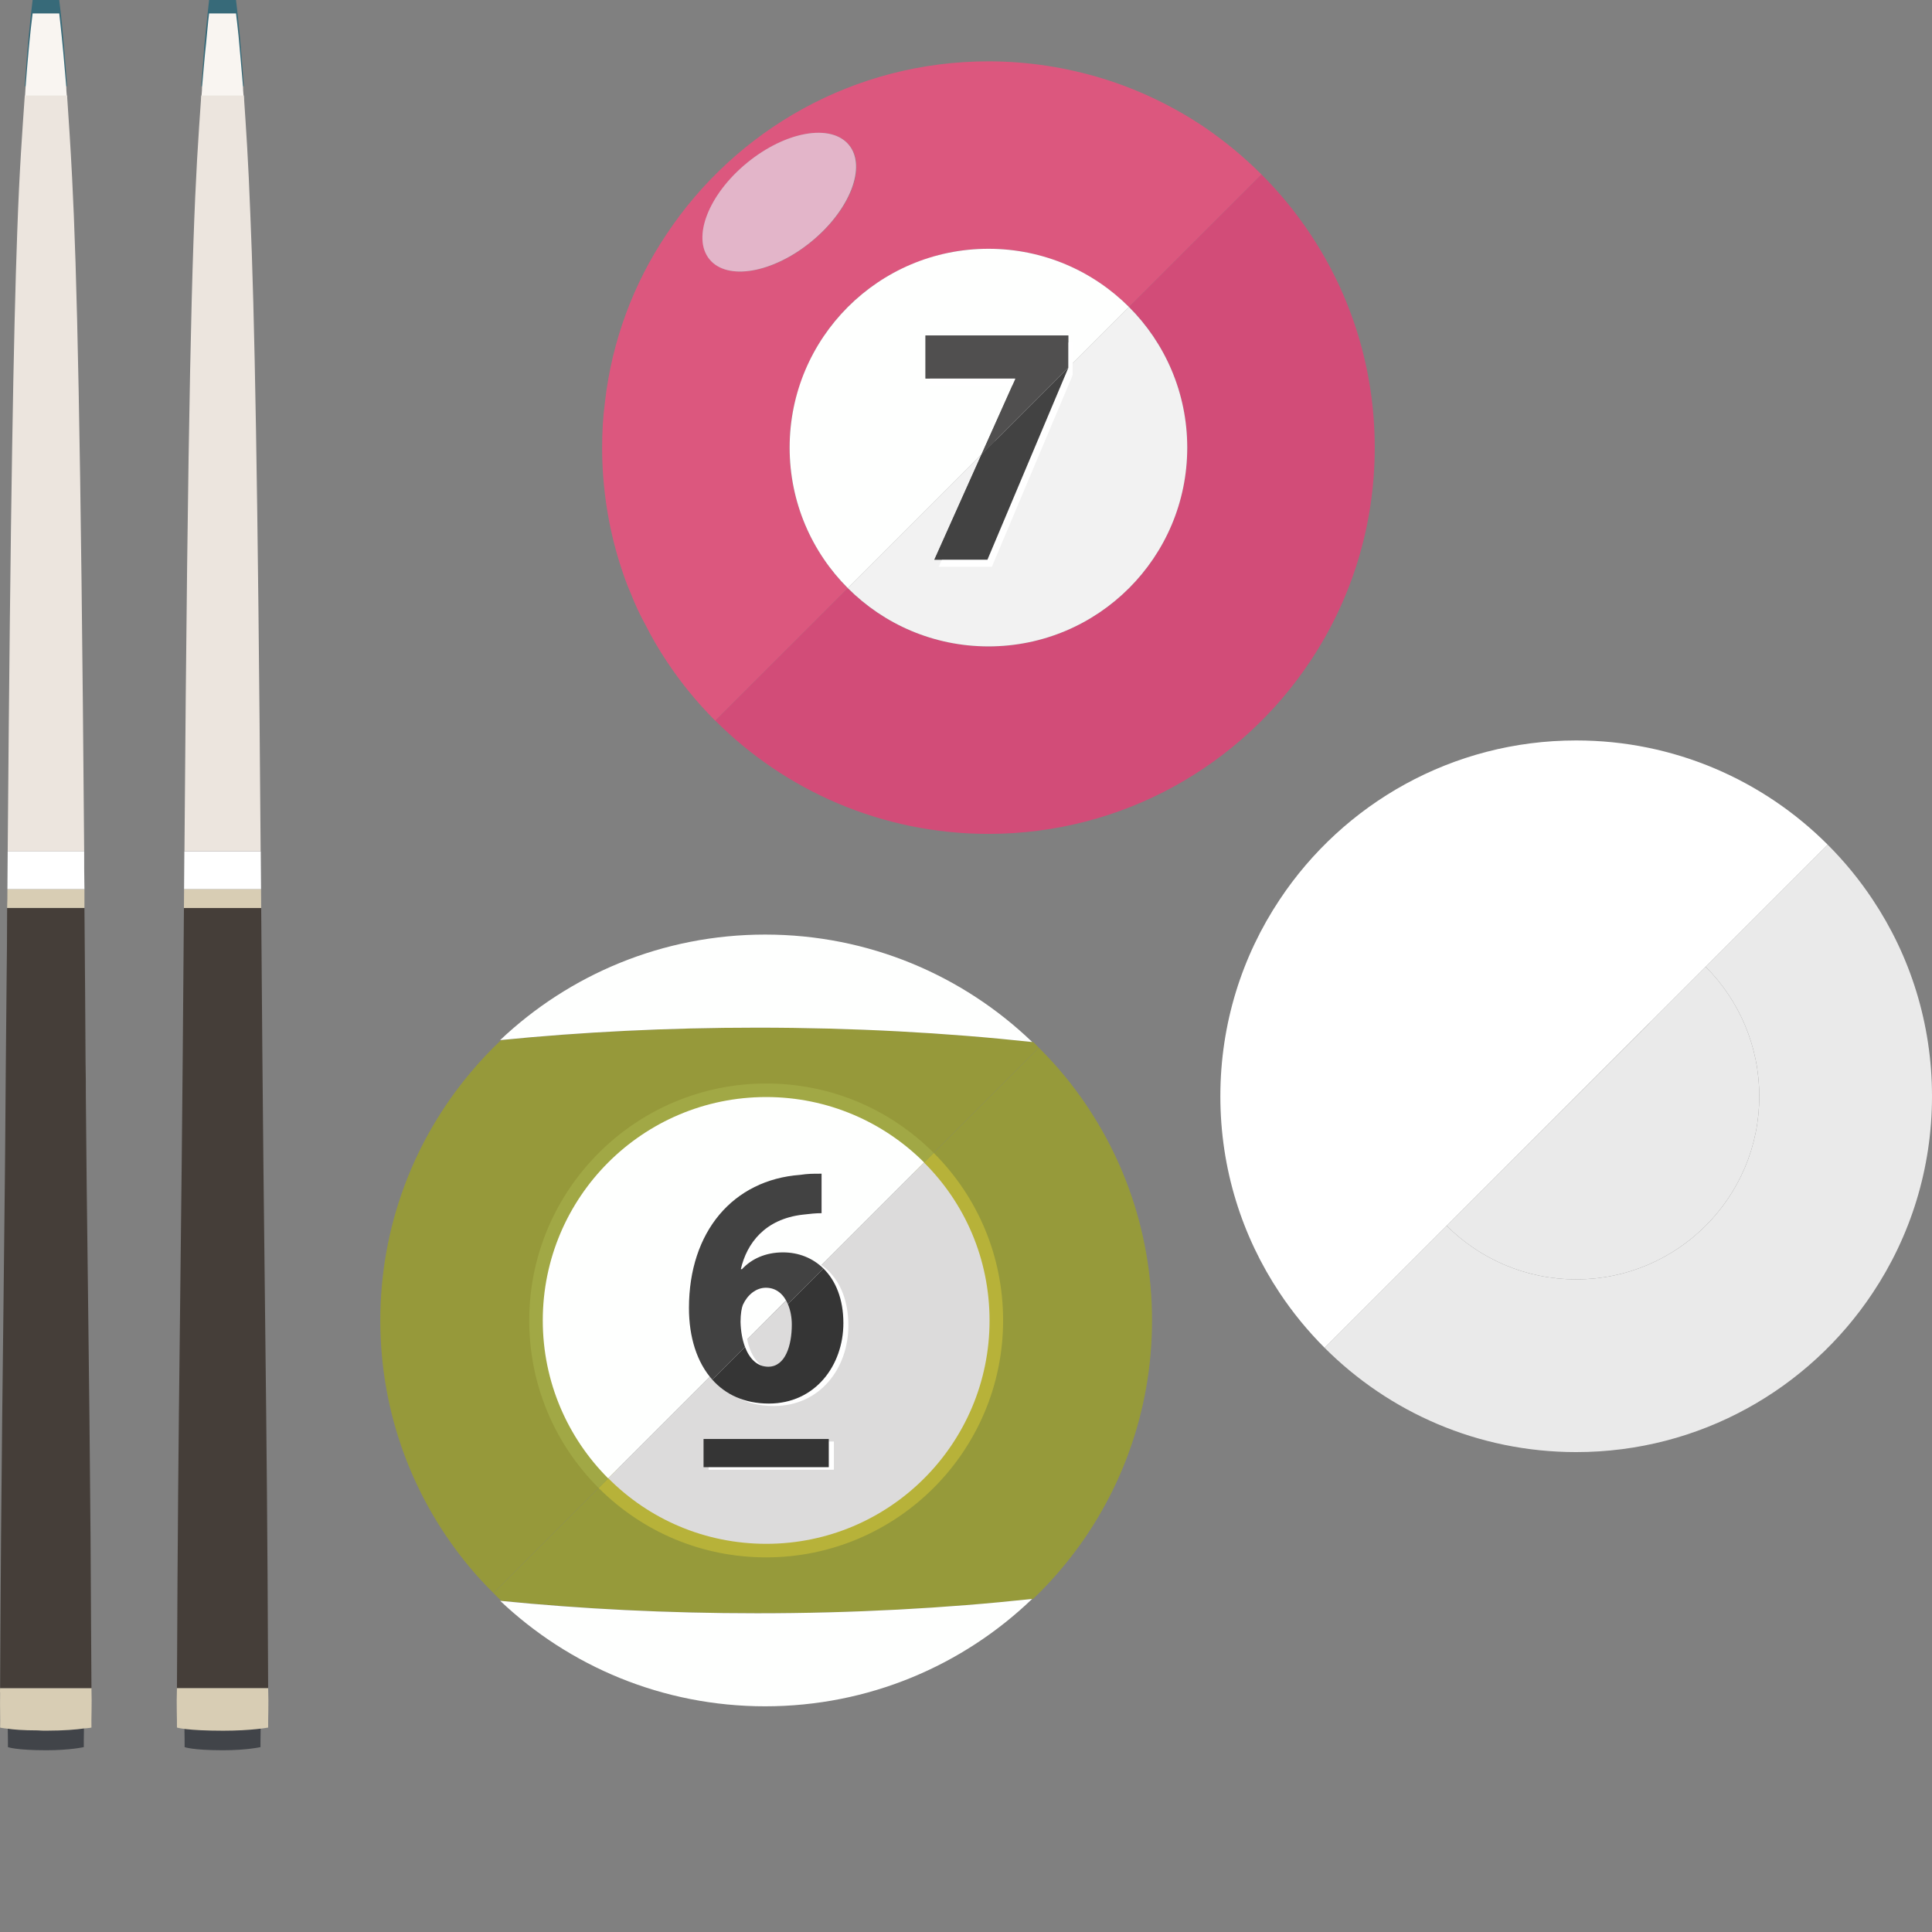 <?xml version="1.0" encoding="iso-8859-1"?>

<!DOCTYPE svg PUBLIC "-//W3C//DTD SVG 1.1//EN" "http://www.w3.org/Graphics/SVG/1.1/DTD/svg11.dtd">

<svg version="1.1" id="_x35_" xmlns="http://www.w3.org/2000/svg" xmlns:xlink="http://www.w3.org/1999/xlink" 
	 viewBox="0 0 512 512"  xml:space="preserve">
<rect x="0" y="0" width="512" height="512" fill="#808080" stroke="none"/>
<g>
	<g>
		<g>
			<path style="fill:#969A3A;" d="M275.307,277.657l-30.405,30.405c10.715,10.714,17.343,25.515,17.343,41.865
				c0,32.696-26.506,59.202-59.202,59.202c-16.35,0-31.151-6.628-41.865-17.343l-30.399,30.399c0.683,0.681,1.344,1.385,2.047,2.043
				c21.528,2.153,44.365,3.301,68.028,3.301c25.475,0,49.98-1.327,72.943-3.803c3.068-2.924,5.938-6.046,8.611-9.347
				c14.316-17.581,22.891-40.024,22.891-64.458c0-24.416-8.557-46.841-22.873-64.422
				C280.202,282.75,277.806,280.156,275.307,277.657z"/>
			<path style="fill:#96993A;" d="M143.841,349.927c0-32.696,26.506-59.202,59.202-59.202c16.346,0,31.146,6.625,41.859,17.337
				l30.405-30.405c-0.503-0.503-0.978-1.03-1.491-1.523c-22.963-2.476-47.487-3.803-72.961-3.803c-23.663,0-46.5,1.148-68.046,3.301
				c-2.852,2.673-5.543,5.526-8.055,8.539c-14.962,17.76-23.968,40.706-23.968,65.75c0,25.044,9.006,48.007,23.986,65.768
				c1.893,2.258,3.919,4.411,6.008,6.496l30.399-30.399C150.466,381.072,143.841,366.273,143.841,349.927z"/>
		</g>
		<g>
			<path style="fill:#B7B239;" d="M247.441,305.531l-2.537,2.537l-2.537,2.538c10.504,10.503,16.29,24.469,16.29,39.324
				c0,30.665-24.948,55.614-55.614,55.614c-14.853,0-28.819-5.784-39.325-16.288l-2.537,2.537l-2.537,2.537
				c11.86,11.86,27.629,18.391,44.399,18.391c34.622,0,62.79-28.168,62.79-62.79C265.832,333.158,259.301,317.391,247.441,305.531z"
				/>
			<path style="fill:#A1A845;" d="M247.437,305.527c-11.859-11.856-27.625-18.387-44.394-18.387
				c-34.622,0-62.79,28.168-62.79,62.789c0,16.771,6.529,32.537,18.387,44.395c0,0,0.003,0.003,0.004,0.004l2.537-2.537l2.537-2.537
				l-0.004-0.004c-10.501-10.503-16.284-24.468-16.284-39.322c0-30.665,24.948-55.614,55.614-55.614
				c14.853,0,28.818,5.784,39.321,16.286c0.001,0.001,0.002,0.002,0.002,0.002l2.538-2.536l2.537-2.537
				C247.441,305.531,247.438,305.528,247.437,305.527z"/>
		</g>
		<g>
			<path style="fill:#FEFFFE;" d="M273.547,276.143c-18.353-17.635-43.289-28.471-70.773-28.471
				c-27.197,0-51.918,10.62-70.235,27.968c21.546-2.153,44.383-3.301,68.046-3.301C226.06,272.34,250.584,273.667,273.547,276.143z"
				/>
			<path style="fill:#FEFFFE;" d="M132.557,424.237c18.299,17.33,43.02,27.95,70.217,27.95c27.466,0,52.384-10.818,70.755-28.453
				c-22.963,2.476-47.469,3.803-72.943,3.803C176.923,427.538,154.085,426.389,132.557,424.237z"/>
		</g>
		<path style="fill:#FEFFFE;" d="M212.024,309.916c2.186-0.312,3.124-0.312,5.701-0.312v10.465c-1.482,0-3.045,0.156-4.997,0.391
			L212.024,309.916z"/>
		<path style="fill:#FEFFFE;" d="M218.227,334.74l26.675-26.675c-10.713-10.712-25.512-17.337-41.859-17.337
			c-32.696,0-59.202,26.506-59.202,59.202c0,16.347,6.625,31.146,17.337,41.859l27.594-27.594L218.227,334.74z"/>
		<path style="fill:#DCDBDB;" d="M244.871,308.089l-36.526,36.526v0.074l-10.319,10.245l-36.822,36.822
			c10.69,10.765,25.464,17.372,41.87,17.372c32.665,0,59.168-26.503,59.168-59.168C262.243,333.553,255.636,318.78,244.871,308.089z
			"/>
		<g>
			<path style="fill:#FFFFFF;" d="M219.556,336.82c-0.594-0.594-1.188-1.114-1.856-1.559c-0.594-0.371-1.113-0.743-1.782-0.965
				c-0.371-0.223-0.816-0.445-1.262-0.594c-1.782-0.742-3.712-1.113-5.791-1.113c-4.603,0-8.389,1.707-10.913,4.454h-0.297
				c0.149-0.742,0.372-1.485,0.668-2.227c2.005-5.939,6.755-11.21,15.738-12.25c1.93-0.223,3.489-0.371,4.974-0.371v-10.467H217.7
				c-1.633,0-2.598,0.074-4.306,0.297c-0.371,0-0.816,0.074-1.188,0.149c-17.075,1.782-28.285,15.293-28.285,35.189
				c0,6.607,1.559,12.546,4.677,17c0.149,0.297,0.371,0.52,0.594,0.816c0.297,0.372,0.594,0.743,0.891,1.114
				c1.336,1.485,2.895,2.747,4.603,3.712c0.148,0.149,0.297,0.149,0.445,0.223c2.821,1.559,6.088,2.375,9.948,2.375
				c12.324,0,19.748-10.096,19.748-21.306C224.827,344.912,222.822,340.012,219.556,336.82z M208.866,344.095
				c0.223,0.297,0.371,0.52,0.594,0.816v0.074c0.297,0.371,0.445,0.816,0.668,1.262c0.743,1.708,1.04,3.564,1.04,5.42
				c0,5.568-1.707,11.21-6.236,11.21c-1.114,0-2.079-0.297-2.895-0.891c-0.074,0-0.074,0-0.149-0.074
				c-1.336-0.891-2.376-2.449-3.118-4.305c-0.297-0.817-0.594-1.708-0.742-2.673c-0.297-1.262-0.372-2.598-0.446-3.934
				c0-2.153,0.297-3.786,0.668-4.528c1.114-2.599,3.415-4.529,6.088-4.529c0.594,0,1.188,0.074,1.707,0.223
				C207.158,342.536,208.123,343.204,208.866,344.095z"/>
			<rect x="187.794" y="382.016" style="fill:#FFFFFF;" width="33.189" height="7.475"/>
		</g>
		<g>
			<path style="fill:#424242;" d="M196.25,350.324c0-2.186,0.312-3.748,0.624-4.53c1.172-2.577,3.437-4.53,6.091-4.53
				c2.871,0,4.772,1.849,5.834,4.34l9.429-9.428c-2.832-2.788-6.58-4.283-10.732-4.283c-4.608,0-8.357,1.718-10.857,4.451h-0.312
				c1.563-6.794,6.326-13.276,16.402-14.447c1.952-0.235,3.514-0.391,4.997-0.391v-10.465c-2.577,0-3.514,0-5.701,0.312
				c-17.728,1.328-29.443,14.995-29.443,35.301c0,7.707,2.109,14.404,6.191,18.978l8.669-8.669
				C196.707,355.03,196.31,352.725,196.25,350.324z"/>
			<path style="fill:#353535;" d="M203.746,371.957c12.339,0,19.758-10.153,19.758-21.321c0-6.378-2.037-11.269-5.278-14.46
				l-9.429,9.428c0.7,1.642,1.039,3.561,1.039,5.423c0,5.545-1.719,11.168-6.247,11.168c-2.933,0-4.975-2.136-6.15-5.233
				l-8.669,8.669C192.301,369.585,197.3,371.957,203.746,371.957z"/>
			<rect x="186.448" y="381.344" style="fill:#353535;" width="33.189" height="7.475"/>
		</g>
	</g>
	<g>
		<path style="fill:#DC577E;" d="M319.184,33.704c-8.166-5.494-17.223-9.874-26.8-12.843c-9.651-2.969-19.896-4.603-30.438-4.603
			c-35.634,0-66.963,18.189-85.3,45.805c-8.76,13.066-14.477,28.211-16.333,44.543c-0.52,3.934-0.743,7.944-0.743,12.027
			c0,10.616,1.633,20.861,4.603,30.438c0.891,2.821,1.856,5.642,3.044,8.315c1.114,2.895,2.45,5.716,3.934,8.389
			c1.633,3.266,3.489,6.384,5.494,9.428c3.786,5.716,8.092,10.987,12.917,15.813l35.115-35.115
			c-9.502-9.577-15.442-22.717-15.442-37.267c0-3.341,0.297-6.607,0.891-9.725c0.149-0.817,0.372-1.559,0.52-2.301
			c0.149-0.743,0.372-1.485,0.594-2.228c0.371-1.188,0.742-2.375,1.188-3.563c0.372-1.113,0.743-2.153,1.262-3.267
			c0.445-1.039,0.965-2.153,1.485-3.192c0.891-1.782,1.93-3.489,3.118-5.197c0.816-1.262,1.633-2.45,2.598-3.563
			c2.376-2.97,5.048-5.642,8.018-8.018c1.114-0.965,2.301-1.782,3.563-2.598c1.708-1.188,3.415-2.227,5.197-3.118
			c1.04-0.52,2.153-1.039,3.192-1.485c1.114-0.52,2.153-0.891,3.267-1.262c1.188-0.445,2.376-0.816,3.563-1.188
			c0.743-0.222,1.485-0.445,2.227-0.594c0.742-0.148,1.484-0.371,2.301-0.52c3.118-0.594,6.384-0.891,9.725-0.891
			c14.55,0,27.691,5.939,37.267,15.442l35.115-35.115C329.652,41.574,324.603,37.416,319.184,33.704z M215.102,63.994
			c-10.171,8.389-22.271,10.467-27.023,4.751c-4.677-5.79-0.223-17.223,9.948-25.612c10.244-8.315,22.271-10.467,27.022-4.677
			C229.801,44.172,225.347,55.605,215.102,63.994z"/>
		<path style="fill:#D24C78;" d="M347.257,62.04c-3.78-5.695-8.123-10.983-12.937-15.8l-35.121,35.122
			c9.534,9.534,15.431,22.705,15.431,37.253c0,29.096-23.587,52.684-52.684,52.684c-14.548,0-27.719-5.897-37.253-15.431
			l-35.122,35.122c18.518,18.531,44.107,29.999,72.374,29.999c35.615,0,66.992-18.194,85.311-45.799
			c10.794-16.2,17.062-35.651,17.062-56.575C364.32,97.691,358.052,78.24,347.257,62.04z"/>
		<path style="fill:#F2F2F2;" d="M283.109,97.504l-21.424,50.822h-14.074l12.466-27.841l-35.383,35.383
			c9.534,9.534,22.705,15.431,37.253,15.431c29.096,0,52.684-23.587,52.684-52.684c0-14.548-5.897-27.719-15.431-37.253
			l-16.09,16.09V97.504z"/>
		<path style="fill:#FEFFFE;" d="M209.263,118.615c0,14.548,5.897,27.719,15.431,37.253l35.383-35.383l8.959-20.009v-0.156h-23.769
			V88.903h37.843v8.549l16.09-16.09c-9.534-9.534-22.705-15.431-37.253-15.431C232.85,65.931,209.263,89.518,209.263,118.615z"/>
		<g>
			<polygon style="fill:#FFFFFF;" points="284.281,90.773 246.438,90.773 246.438,102.189 270.208,102.189 270.208,102.345 
				261.249,122.354 284.281,99.322 			"/>
			<polygon style="fill:#FFFFFF;" points="262.857,150.196 284.281,99.374 284.281,99.322 261.249,122.354 248.783,150.196 			"/>
		</g>
		<polygon style="fill:#504F4F;" points="283.109,88.903 245.266,88.903 245.266,100.319 269.035,100.319 269.035,100.475 
			260.076,120.484 283.109,97.452 		"/>
		<polygon style="fill:#424242;" points="261.684,148.326 283.109,97.504 283.109,97.452 260.076,120.484 247.611,148.326 		"/>
		
			<ellipse transform="matrix(0.773 -0.634 0.634 0.773 12.853 143.118)" style="fill:#D795B2;" cx="206.569" cy="53.584" rx="23.899" ry="13.47"/>
		
			<ellipse transform="matrix(0.773 -0.634 0.634 0.773 12.853 143.118)" style="opacity:0.3;fill:#FEFFFE;" cx="206.569" cy="53.584" rx="23.899" ry="13.47"/>
	</g>
	<path style="fill:#FEFFFE;" d="M433.301,266.181"/>
	<g>
		<g>
			<path style="fill:#EAEAEA;" d="M496.284,238.411c-3.481-5.246-7.482-10.116-11.916-14.553l-32.35,32.351
				c8.782,8.782,14.213,20.913,14.213,34.314c0,26.801-21.726,48.527-48.527,48.527c-13.4,0-25.532-5.432-34.314-14.213
				l-32.351,32.351c17.057,17.069,40.627,27.632,66.664,27.632c32.805,0,61.706-16.758,78.58-42.185
				C506.226,327.712,512,309.795,512,290.522C512,271.249,506.226,253.333,496.284,238.411z"/>
			<path style="fill:#EAEAEA;" d="M437.196,271.077l-53.806,53.759c8.782,8.782,20.913,14.213,34.314,14.213
				c26.801,0,48.527-21.726,48.527-48.527c0-13.4-5.432-25.532-14.213-34.314l-14.821,14.821V271.077z"/>
		</g>
		<path style="fill:#FFFFFF;" d="M417.703,196.226c-32.806,0-61.707,16.758-78.581,42.185
			c-9.942,14.922-15.716,32.838-15.716,52.111c0,19.273,5.774,37.19,15.716,52.112c3.482,5.246,7.482,10.116,11.916,14.553
			l32.351-32.351l32.591-32.591l21.215-21.215l14.821-14.821l32.35-32.351C467.311,206.789,443.74,196.226,417.703,196.226z"/>
	</g>
	<g>
		<path style="fill:#414449;" d="M22.206,463.003c0,0-3.678,0.833-9.901,0.833c-8.09,0-10.203-0.833-10.203-0.833
			c0.037-2.32-0.138-5.969,0-10.479h20.104C22.344,457.034,22.168,460.683,22.206,463.003z"/>
		<path style="fill:#376A79;" d="M17.776,22.865H6.566C7.16,13.586,7.902,5.939,8.645,0h7.052c0.223,2.005,0.52,4.157,0.743,6.607
			C16.885,11.284,17.331,16.704,17.776,22.865z"/>
		<path style="fill:#F9F5F1;" d="M17.776,26.429H6.566c0-0.371,0.074-0.742,0.074-1.113c0.074-0.816,0.074-1.633,0.149-2.45
			C7.383,15.145,7.977,8.761,8.645,3.564h7.052c0.074,0.891,0.223,1.782,0.297,2.672c0.52,4.677,1.039,10.245,1.559,16.629
			c0,0.817,0.074,1.634,0.149,2.45C17.702,25.687,17.776,26.058,17.776,26.429z"/>
		<path style="fill:#D8CDB4;" d="M24.235,457.828c0,0-0.668,0.148-1.93,0.223c-2.004,0.297-5.419,0.594-9.948,0.594
			c-0.817,0-1.633,0-2.376-0.074c-3.935,0-6.459-0.222-7.944-0.445c-1.485-0.149-2.005-0.297-2.005-0.297
			c0.074-2.079-0.074-5.271,0-9.206c-0.074-0.445,0-0.817,0-1.262h24.202C24.383,451.889,24.16,455.527,24.235,457.828z"/>
		<path style="fill:#453E39;" d="M24.235,447.361H0.033c0.297-62.954,0.743-83.073,1.262-135.411c0-2.524,0.074-5.048,0.074-7.721
			c0.074-12.472,0.223-26.726,0.372-43.578c0.074-6.236,0.148-12.917,0.148-20.044h20.49c0.149,15.516,0.223,29.027,0.297,40.98
			c0.074,3.044,0.074,6.013,0.074,8.908c0.074,8.538,0.149,16.332,0.223,23.46C23.567,364.807,23.938,385.223,24.235,447.361z"/>
		<path style="fill:#D8CDB4;" d="M22.379,235.633v4.974H1.889c0.074-1.633,0.074-3.341,0.074-4.974H22.379z"/>
		<path style="fill:#ECE5DE;" d="M22.305,225.611H2.038C2.78,133.036,3.597,88.27,4.561,61.692c0.594-17,1.337-26.577,2.005-36.377
			h11.21c0.445,6.607,0.891,13.066,1.336,21.826C20.374,71.566,21.414,113.659,22.305,225.611z"/>
		<path style="fill:#FFFFFF;" d="M22.379,235.633H1.963c0-3.341,0.074-6.682,0.074-10.022h20.267
			C22.305,228.951,22.305,232.292,22.379,235.633z"/>
	</g>
	<g>
		<path style="fill:#414449;" d="M69.031,463.003c0,0-3.678,0.833-9.901,0.833c-8.09,0-10.204-0.833-10.204-0.833
			c0.037-2.32-0.138-5.969,0-10.479h20.104C69.169,457.034,68.994,460.683,69.031,463.003z"/>
		<path style="fill:#376A79;" d="M64.62,22.865H53.336c0.297-3.861,0.594-7.498,0.817-10.765C54.598,7.498,55.044,3.415,55.415,0
			h7.127c0.371,2.895,0.668,6.162,1.039,9.8C63.952,13.734,64.249,18.04,64.62,22.865z"/>
		<path style="fill:#F9F5F1;" d="M64.62,26.429H53.336c0-0.371,0.074-0.742,0.074-1.113c0.074-0.816,0.149-1.633,0.149-2.45
			c0.371-4.083,0.668-7.869,1.039-11.21c0.297-2.969,0.52-5.716,0.817-8.092h7.127c0.222,1.782,0.445,3.712,0.668,5.865
			c0.371,3.935,0.742,8.389,1.188,13.437c0,0.817,0.074,1.634,0.148,2.45C64.546,25.687,64.62,26.058,64.62,26.429z"/>
		<path style="fill:#D8CDB4;" d="M71.065,457.823c0,0-4.422,0.834-11.904,0.834c-9.727,0-12.268-0.834-12.268-0.834
			c0.044-2.32-0.166-5.969,0-10.479h24.172C71.23,451.855,71.02,455.503,71.065,457.823z"/>
		<path style="fill:#453E39;" d="M69.217,240.633c0.853,114.749,1.487,121.363,1.847,206.712H46.893
			c0.361-85.349,0.996-91.963,1.851-206.712H69.217z"/>
		<path style="fill:#D8CDB4;" d="M69.217,240.633H48.744c0.013-1.669,0.025-3.335,0.038-5.001H69.18
			C69.192,237.298,69.205,238.963,69.217,240.633z"/>
		<path style="fill:#ECE5DE;" d="M69.075,225.611H48.882c0.891-119.449,2.005-159.39,3.341-183.22
			c0.371-6.459,0.742-11.73,1.113-17.075H64.62c0.594,8.76,1.188,17.298,1.707,31.18C67.442,82.33,68.332,126.725,69.075,225.611z"
			/>
		<path style="fill:#FFFFFF;" d="M69.104,225.629c0.025,3.327,0.05,6.662,0.076,10.002H48.781c0.025-3.34,0.05-6.675,0.076-10.002
			H69.104z"/>
	</g>
</g>
</svg>
